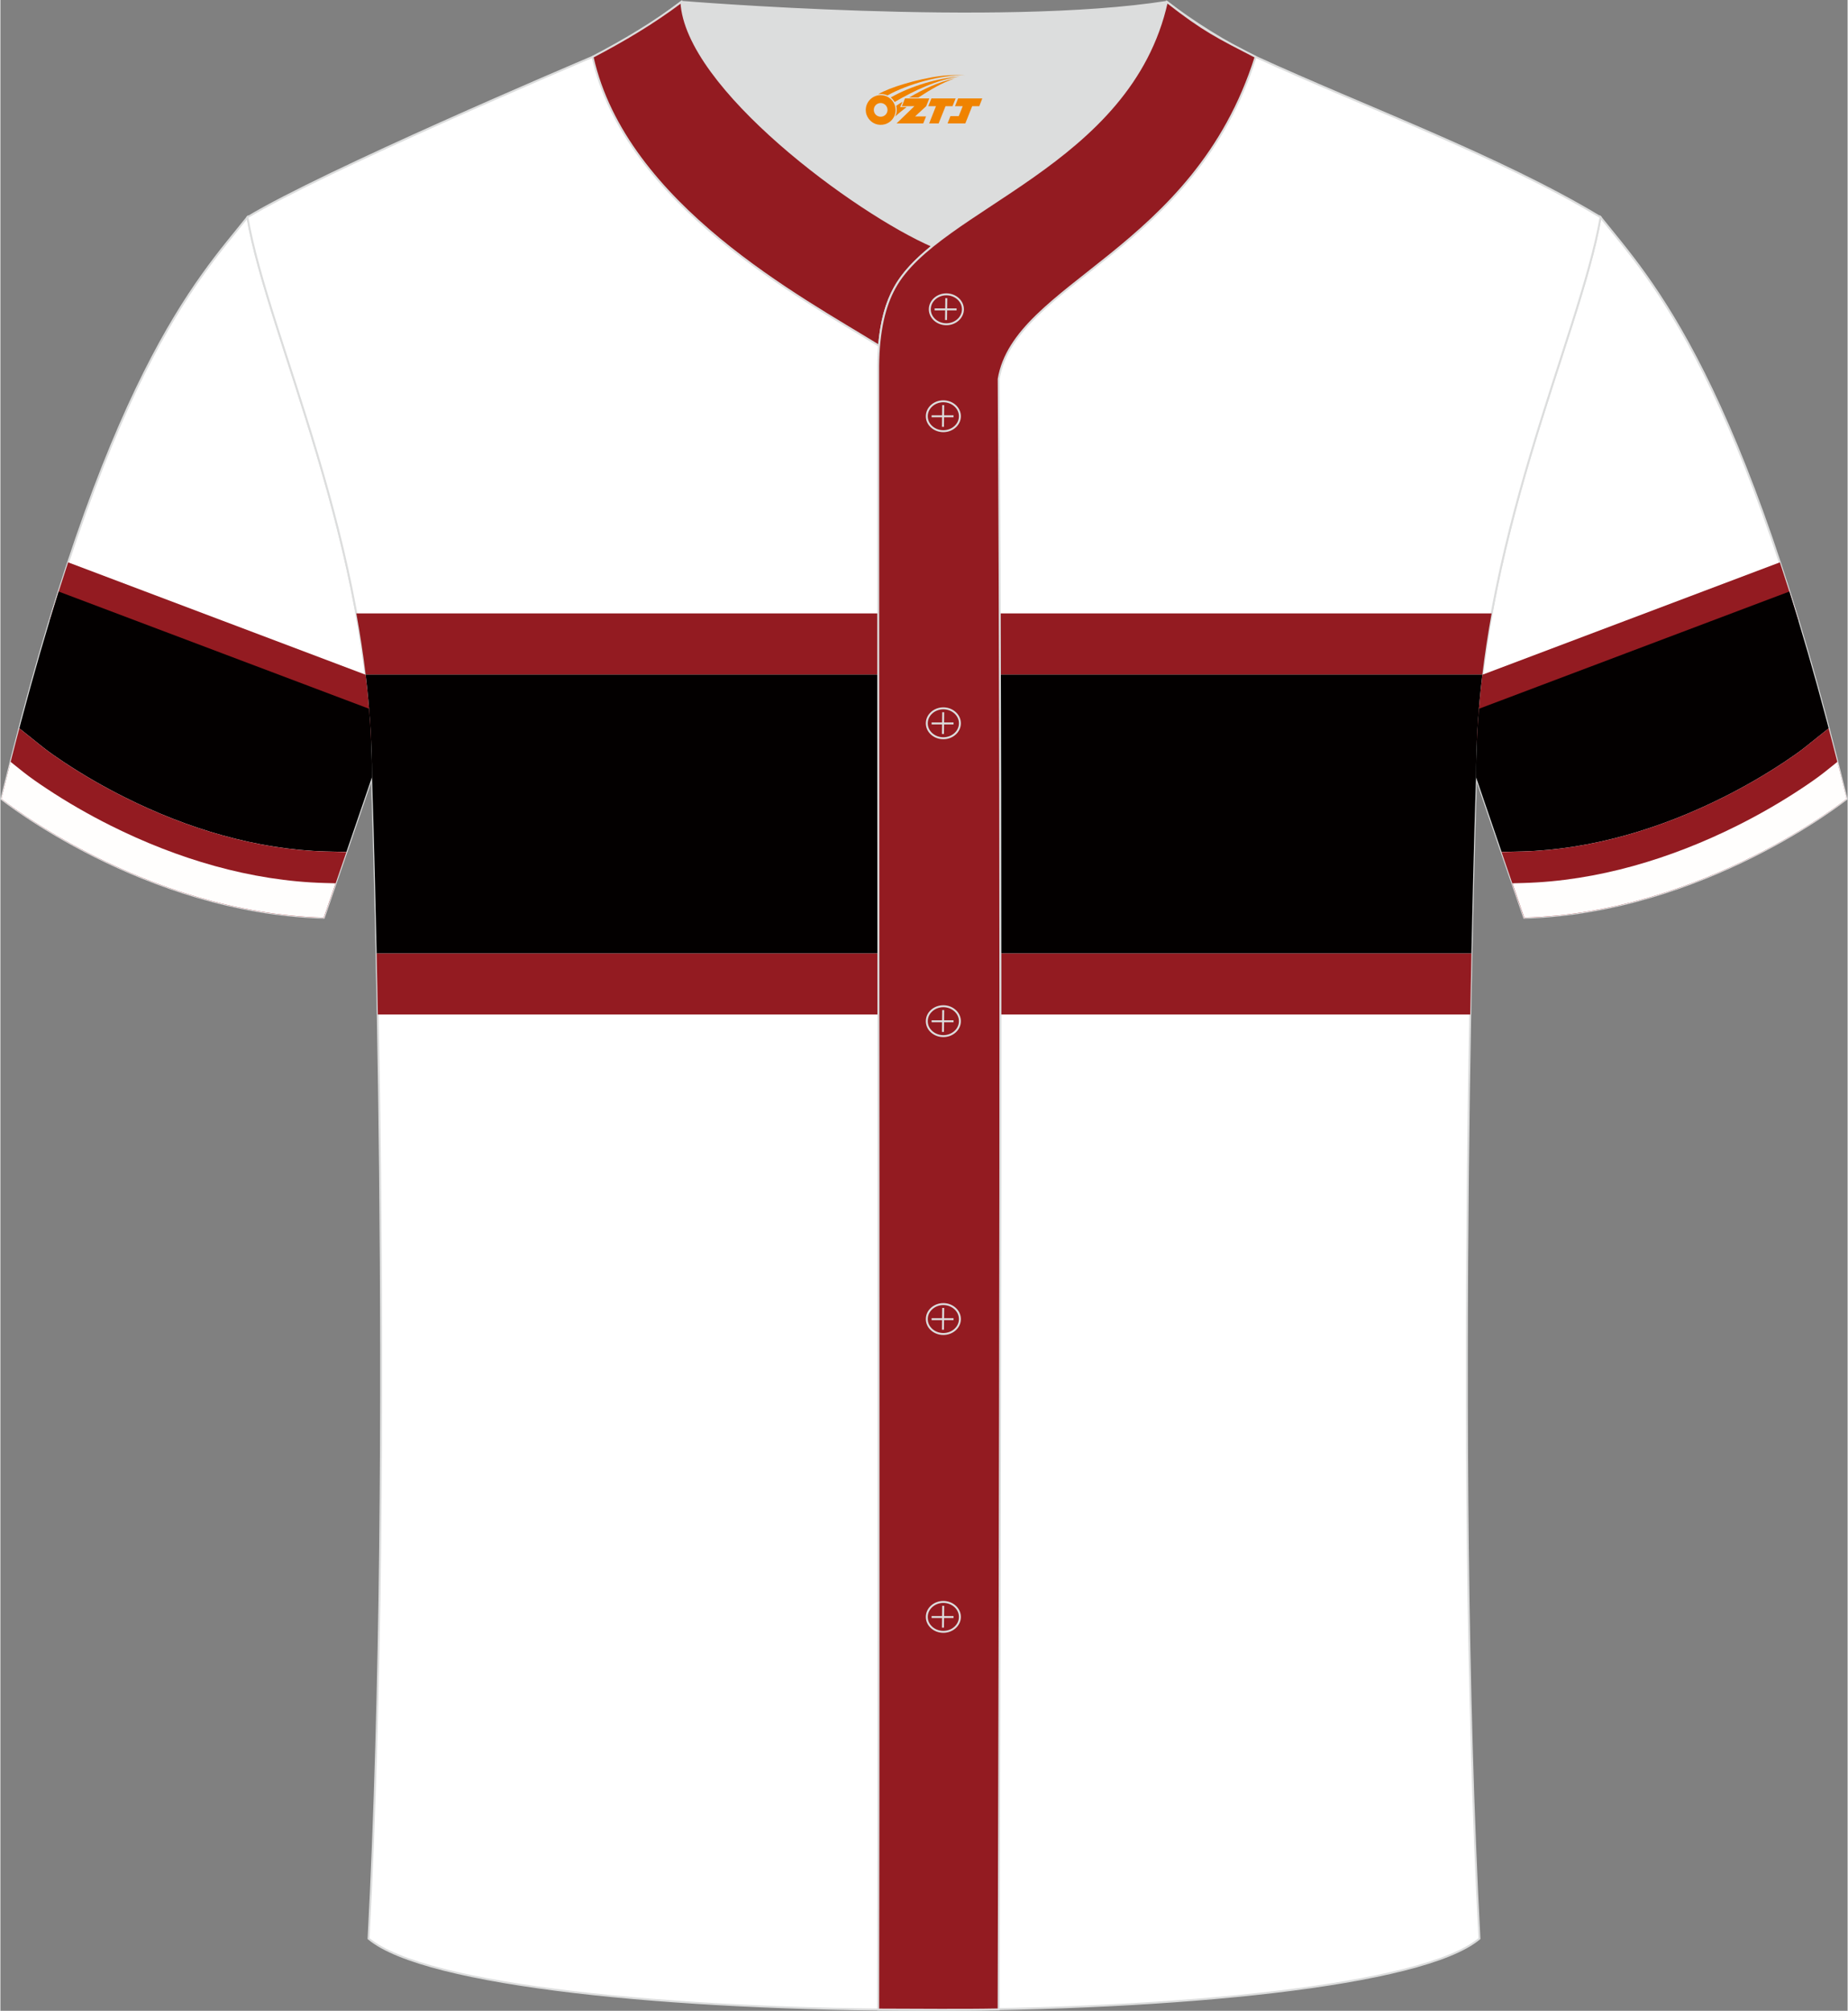 <?xml version="1.0" encoding="utf-8"?>
<!-- Generator: Adobe Illustrator 24.0.1, SVG Export Plug-In . SVG Version: 6.00 Build 0)  -->
<svg xmlns="http://www.w3.org/2000/svg" xmlns:xlink="http://www.w3.org/1999/xlink" version="1.1" id="_x37C_" x="0px" y="0px" width="380.86px" height="414.34px" viewBox="0 0 380.45 414.07" enable-background="new 0 0 380.45 414.07" xml:space="preserve">
<rect x="0" y="0" width="380.45" height="414.07" fill="#808080" stroke="none"/>
<path fill-rule="evenodd" clip-rule="evenodd" fill="#FFFFFF" stroke="#DCDDDD" stroke-width="0.401" stroke-miterlimit="2.613" d="  M329.57,44.74c10.27,12.84,29.43,32.51,50.66,119.77c0,0-29.26,23.43-66.39,24.46c0,0-7.19-20.87-9.92-28.92  C303.92,112.14,325.28,69.56,329.57,44.74z"/>
<path fill-rule="evenodd" clip-rule="evenodd" fill="#FFFFFF" stroke="#DCDDDD" stroke-width="0.401" stroke-miterlimit="2.613" d="  M50.88,44.74C40.61,57.58,21.45,77.25,0.22,164.51c0,0,29.26,23.43,66.39,24.46c0,0,7.19-20.87,9.92-28.92  C76.53,112.14,55.17,69.56,50.88,44.74z"/>
<path fill-rule="evenodd" clip-rule="evenodd" fill="#FFFFFF" stroke="#DCDDDD" stroke-width="0.401" stroke-miterlimit="2.613" d="  M75.83,399.2c5.39-101.63,0.7-239.16,0.7-239.16c0-47.92-21.37-90.49-25.65-115.31c15.8-9.54,66.87-31.23,71.06-33.01  c6.39-2.7,12.78-7.19,18.32-11.34c0,0,65.56,5.42,99.99,0c4.97,3.88,12.56,8.68,18.26,11.32c22.48,10.32,50.35,20.52,71.07,33.03  c-4.3,24.82-25.66,67.4-25.66,115.31c0,0-4.69,137.52,0.7,239.16C281.42,418.76,99.04,418.76,75.83,399.2z"/>
<g>
	<path fill-rule="evenodd" clip-rule="evenodd" fill="#030000" d="M75.22,138.89h230.01c-0.83,6.9-1.31,13.96-1.31,21.14   c0,0-0.48,13.98-0.95,36.3H77.49c-0.47-22.32-0.95-36.3-0.95-36.3C76.53,152.86,76.05,145.8,75.22,138.89z"/>
	<path fill-rule="evenodd" clip-rule="evenodd" fill="#931B21" d="M75.22,138.89h230.01c0.51-4.26,1.16-8.45,1.9-12.58H73.31   C74.06,130.45,74.71,134.65,75.22,138.89z"/>
	<path fill-rule="evenodd" clip-rule="evenodd" fill="#931B21" d="M77.74,208.91h224.99c0.08-4.44,0.16-8.63,0.25-12.58l-225.49,0   C77.57,200.27,77.65,204.47,77.74,208.91z"/>
</g>
<path fill-rule="evenodd" clip-rule="evenodd" fill="#931B21" stroke="#DCDDDD" stroke-width="0.401" stroke-miterlimit="2.613" d="  M140.26,0.39c-5.89,4.42-11.78,7.9-18.3,11.33c6.83,30.51,43.24,49.73,59.01,59.49c0.43-5.17,1.57-9,3.21-11.94  c1.67-3.07,4.41-5.86,7.8-8.61C176.19,43.81,141.14,18.02,140.26,0.39z"/>

<path fill-rule="evenodd" clip-rule="evenodd" fill="#DCDDDD" d="M191.99,50.66c14.81-11.97,42.14-22.83,48.25-50.27  c-34.43,5.42-99.99,0-99.99,0C141.14,18.02,176.2,43.82,191.99,50.66z"/>
<path fill-rule="evenodd" clip-rule="evenodd" fill="#931B21" stroke="#DCDDDD" stroke-width="0.401" stroke-miterlimit="2.613" d="  M258.53,11.72c-7.75-4-10.64-5.36-18.29-11.33c-7.51,33.73-47.06,42.4-56.06,58.88c-2.05,3.7-3.32,8.77-3.4,16.13  c0,112.84,0.19,225.57,0,338.41c8.37,0,16.45,0.13,24.82-0.03c0.26-111.84,0.66-223.91,0.01-335.74  C208.9,58.22,245.85,51.86,258.53,11.72z"/>
<g>
	<g>
		
			<path fill-rule="evenodd" clip-rule="evenodd" fill="none" stroke="#DCDDDD" stroke-width="0.401" stroke-miterlimit="2.613" d="    M194.83,66.77c1.87,0,3.41-1.38,3.41-3.08c0-1.7-1.54-3.08-3.41-3.08c-1.87,0-3.41,1.38-3.41,3.08    C191.42,65.4,192.96,66.77,194.83,66.77z"/>
		
			<line fill-rule="evenodd" clip-rule="evenodd" fill="none" stroke="#DCDDDD" stroke-width="0.401" stroke-miterlimit="2.613" x1="194.82" y1="61.4" x2="194.76" y2="65.89"/>
		
			<line fill-rule="evenodd" clip-rule="evenodd" fill="none" stroke="#DCDDDD" stroke-width="0.401" stroke-miterlimit="2.613" x1="192.41" y1="63.71" x2="196.94" y2="63.71"/>
	</g>
	<g>
		
			<path fill-rule="evenodd" clip-rule="evenodd" fill="none" stroke="#DCDDDD" stroke-width="0.401" stroke-miterlimit="2.613" d="    M194.21,88.79c1.87,0,3.41-1.38,3.41-3.08c0-1.69-1.54-3.08-3.41-3.08c-1.87,0-3.41,1.38-3.41,3.08    C190.79,87.41,192.32,88.79,194.21,88.79z"/>
		
			<line fill-rule="evenodd" clip-rule="evenodd" fill="none" stroke="#DCDDDD" stroke-width="0.401" stroke-miterlimit="2.613" x1="194.18" y1="83.42" x2="194.13" y2="87.9"/>
		
			<line fill-rule="evenodd" clip-rule="evenodd" fill="none" stroke="#DCDDDD" stroke-width="0.401" stroke-miterlimit="2.613" x1="191.79" y1="85.72" x2="196.31" y2="85.72"/>
	</g>
	<g>
		
			<path fill-rule="evenodd" clip-rule="evenodd" fill="none" stroke="#DCDDDD" stroke-width="0.401" stroke-miterlimit="2.613" d="    M194.21,152.02c1.87,0,3.41-1.38,3.41-3.08c0-1.69-1.54-3.08-3.41-3.08c-1.87,0-3.41,1.38-3.41,3.08    C190.79,150.64,192.32,152.02,194.21,152.02z"/>
		
			<line fill-rule="evenodd" clip-rule="evenodd" fill="none" stroke="#DCDDDD" stroke-width="0.401" stroke-miterlimit="2.613" x1="194.18" y1="146.66" x2="194.13" y2="151.14"/>
		
			<line fill-rule="evenodd" clip-rule="evenodd" fill="none" stroke="#DCDDDD" stroke-width="0.401" stroke-miterlimit="2.613" x1="191.79" y1="148.97" x2="196.31" y2="148.97"/>
	</g>
	<g>
		
			<path fill-rule="evenodd" clip-rule="evenodd" fill="none" stroke="#DCDDDD" stroke-width="0.401" stroke-miterlimit="2.613" d="    M194.21,213.36c1.87,0,3.41-1.38,3.41-3.08c0-1.69-1.54-3.08-3.41-3.08c-1.87,0-3.41,1.37-3.41,3.08    C190.79,211.98,192.32,213.36,194.21,213.36z"/>
		
			<line fill-rule="evenodd" clip-rule="evenodd" fill="none" stroke="#DCDDDD" stroke-width="0.401" stroke-miterlimit="2.613" x1="194.18" y1="208" x2="194.13" y2="212.49"/>
		
			<line fill-rule="evenodd" clip-rule="evenodd" fill="none" stroke="#DCDDDD" stroke-width="0.401" stroke-miterlimit="2.613" x1="191.79" y1="210.3" x2="196.31" y2="210.3"/>
	</g>
	<g>
		
			<path fill-rule="evenodd" clip-rule="evenodd" fill="none" stroke="#DCDDDD" stroke-width="0.401" stroke-miterlimit="2.613" d="    M194.21,274.7c1.87,0,3.41-1.37,3.41-3.08c0-1.69-1.54-3.08-3.41-3.08c-1.87,0-3.41,1.38-3.41,3.08    C190.79,273.31,192.32,274.7,194.21,274.7z"/>
		
			<line fill-rule="evenodd" clip-rule="evenodd" fill="none" stroke="#DCDDDD" stroke-width="0.401" stroke-miterlimit="2.613" x1="194.18" y1="269.33" x2="194.13" y2="273.82"/>
		
			<line fill-rule="evenodd" clip-rule="evenodd" fill="none" stroke="#DCDDDD" stroke-width="0.401" stroke-miterlimit="2.613" x1="191.79" y1="271.64" x2="196.31" y2="271.64"/>
	</g>
	<g>
		
			<path fill-rule="evenodd" clip-rule="evenodd" fill="none" stroke="#DCDDDD" stroke-width="0.401" stroke-miterlimit="2.613" d="    M194.21,336.03c1.87,0,3.41-1.38,3.41-3.08c0-1.69-1.54-3.08-3.41-3.08c-1.87,0-3.41,1.38-3.41,3.08    C190.79,334.65,192.32,336.03,194.21,336.03z"/>
		
			<line fill-rule="evenodd" clip-rule="evenodd" fill="none" stroke="#DCDDDD" stroke-width="0.401" stroke-miterlimit="2.613" x1="194.18" y1="330.67" x2="194.13" y2="335.16"/>
		
			<line fill-rule="evenodd" clip-rule="evenodd" fill="none" stroke="#DCDDDD" stroke-width="0.401" stroke-miterlimit="2.613" x1="191.79" y1="332.98" x2="196.31" y2="332.98"/>
	</g>
</g>

<g>
	<path fill-rule="evenodd" clip-rule="evenodd" fill="#931B21" d="M305.23,138.94l61.27-23.14c1.26,3.8,2.53,7.81,3.82,12.06   l-66.24,25.01C304.28,148.17,304.67,143.52,305.23,138.94z"/>
	<path fill="#030000" d="M313.46,175.33c14.34-0.4,28.54-4.73,41.31-11.12c4.36-2.18,8.59-4.61,12.65-7.31   c1.45-0.97,2.92-1.96,4.28-3.05l4.85-3.88c-0.12-0.46-0.24-0.92-0.36-1.37l0,0c-2.62-9.88-5.21-18.79-7.74-26.79l-63.93,24.14   c-0.38,4.64-0.6,9.34-0.6,14.09c1.12,3.3,2.99,8.75,4.8,14.03h0c0.93,2.7,1.84,5.35,2.63,7.65c-0.66-1.91-1.4-4.07-2.16-6.29   L313.46,175.33z"/>
	<path fill="#931B21" d="M380.22,164.51c-0.42-1.72-0.84-3.41-1.26-5.08c-0.17-0.68-0.34-1.37-0.51-2.05   c-0.08-0.33-0.17-0.66-0.25-0.99c-0.23-0.91-0.46-1.81-0.69-2.7c-0.04-0.16-0.08-0.31-0.12-0.47c-0.28-1.07-0.55-2.13-0.83-3.18   c-0.01-0.02-0.01-0.04-0.02-0.06l0,0l-4.85,3.88c-1.36,1.09-2.83,2.08-4.28,3.05c-4.05,2.7-8.29,5.13-12.65,7.31   c-12.77,6.39-26.97,10.72-41.31,11.12l-4.27,0.12c0.76,2.22,1.5,4.37,2.16,6.29c0.54,1.56,1.02,2.96,1.41,4.1   c0.02,0.07,0.04,0.13,0.07,0.19c0.62,1.81,1.01,2.94,1.01,2.94C350.96,187.94,380.22,164.51,380.22,164.51z"/>
	<path fill-rule="evenodd" clip-rule="evenodd" fill="#FFFEFD" d="M375.77,158.94c-1.49,1.19-3.16,2.33-4.74,3.38   c-4.27,2.84-8.76,5.42-13.34,7.71c-13.63,6.81-28.74,11.38-44.04,11.8l-2.23,0.06c1.41,4.11,2.43,7.07,2.43,7.07   c37.13-1.03,66.39-24.46,66.39-24.46c-0.63-2.6-1.26-5.14-1.89-7.62L375.77,158.94z"/>
</g>
<g>
	<path fill-rule="evenodd" clip-rule="evenodd" fill="#931B21" d="M75.22,138.94l-61.27-23.14c-1.26,3.8-2.53,7.81-3.82,12.06   l66.24,25.01C76.17,148.17,75.77,143.52,75.22,138.94z"/>
	<path fill="#030000" d="M66.99,175.33c-14.34-0.4-28.54-4.73-41.31-11.12c-4.36-2.18-8.59-4.61-12.65-7.31   c-1.45-0.97-2.92-1.96-4.28-3.05l-4.85-3.88c0.12-0.46,0.24-0.92,0.36-1.37l0,0c2.62-9.88,5.21-18.79,7.74-26.79l63.93,24.14   c0.38,4.64,0.6,9.34,0.6,14.09c-1.12,3.3-2.99,8.75-4.8,14.03h0c-0.93,2.7-1.84,5.35-2.63,7.65c0.66-1.91,1.4-4.07,2.16-6.29   L66.99,175.33z"/>
	<path fill="#931B21" d="M0.22,164.51c0.42-1.72,0.84-3.41,1.26-5.08c0.17-0.68,0.34-1.37,0.51-2.05c0.08-0.33,0.17-0.66,0.25-0.99   c0.23-0.91,0.46-1.81,0.69-2.7c0.04-0.16,0.08-0.31,0.12-0.47c0.28-1.07,0.55-2.13,0.83-3.18c0.01-0.02,0.01-0.04,0.02-0.06l0,0   l4.85,3.88c1.36,1.09,2.83,2.08,4.28,3.05c4.05,2.7,8.29,5.13,12.65,7.31c12.77,6.39,26.97,10.72,41.31,11.12l4.27,0.12   c-0.76,2.22-1.5,4.37-2.16,6.29c-0.54,1.56-1.02,2.96-1.41,4.1c-0.02,0.07-0.04,0.13-0.07,0.19c-0.62,1.81-1.01,2.94-1.01,2.94   C29.49,187.94,0.22,164.51,0.22,164.51z"/>
	<path fill-rule="evenodd" clip-rule="evenodd" fill="#FFFEFD" d="M4.68,158.94c1.49,1.19,3.16,2.33,4.74,3.38   c4.27,2.84,8.76,5.42,13.34,7.71c13.63,6.81,28.74,11.38,44.04,11.8l2.23,0.06c-1.41,4.11-2.43,7.07-2.43,7.07   c-37.13-1.03-66.39-24.46-66.39-24.46c0.63-2.6,1.26-5.14,1.89-7.62L4.68,158.94z"/>
</g>
<g id="图层_x0020_1">
	<path fill="#F08300" d="M178.41,23.67c0.416,1.136,1.472,1.984,2.752,2.032c0.144,0,0.304,0,0.448-0.016h0.016   c0.016,0,0.064,0,0.128-0.016c0.032,0,0.048-0.016,0.08-0.016c0.064-0.016,0.144-0.032,0.224-0.048c0.016,0,0.016,0,0.032,0   c0.192-0.048,0.4-0.112,0.576-0.208c0.192-0.096,0.4-0.224,0.608-0.384c0.672-0.56,1.104-1.408,1.104-2.352   c0-0.224-0.032-0.448-0.08-0.672l0,0C184.25,21.79,184.2,21.62,184.12,21.44C183.65,20.35,182.57,19.59,181.3,19.59C179.61,19.59,178.23,20.96,178.23,22.66C178.23,23.01,178.29,23.35,178.41,23.67L178.41,23.67L178.41,23.67z M182.71,22.69L182.71,22.69C182.68,23.47,182.02,24.07,181.24,24.03C180.45,24,179.86,23.35,179.89,22.56c0.032-0.784,0.688-1.376,1.472-1.344   C182.13,21.25,182.74,21.92,182.71,22.69L182.71,22.69z"/>
	<polygon fill="#F08300" points="196.74,20.27 ,196.1,21.86 ,194.66,21.86 ,193.24,25.41 ,191.29,25.41 ,192.69,21.86 ,191.11,21.86    ,191.75,20.27"/>
	<path fill="#F08300" d="M198.71,15.54c-1.008-0.096-3.024-0.144-5.056,0.112c-2.416,0.304-5.152,0.912-7.616,1.664   C183.99,17.92,182.12,18.64,180.77,19.41C180.97,19.38,181.16,19.36,181.35,19.36c0.48,0,0.944,0.112,1.36,0.288   C186.81,17.33,194.01,15.28,198.71,15.54L198.71,15.54L198.71,15.54z"/>
	<path fill="#F08300" d="M184.18,21.01c4-2.368,8.88-4.672,13.488-5.248c-4.608,0.288-10.224,2-14.288,4.304   C183.7,20.32,183.97,20.64,184.18,21.01C184.18,21.01,184.18,21.01,184.18,21.01z"/>
	<polygon fill="#F08300" points="202.23,20.27 ,201.61,21.86 ,200.15,21.86 ,198.74,25.41 ,198.28,25.41 ,196.77,25.41 ,195.08,25.41    ,195.67,23.91 ,197.38,23.91 ,198.2,21.86 ,196.61,21.86 ,197.25,20.27"/>
	<polygon fill="#F08300" points="191.32,20.27 ,190.68,21.86 ,188.39,23.97 ,190.65,23.97 ,190.07,25.41 ,184.58,25.41 ,188.25,21.86    ,185.67,21.86 ,186.31,20.27"/>
	<path fill="#F08300" d="M196.6,16.13c-3.376,0.752-6.464,2.192-9.424,3.952h1.888C191.49,18.51,193.83,17.08,196.6,16.13z    M185.8,20.95C185.17,21.33,185.11,21.38,184.5,21.79c0.064,0.256,0.112,0.544,0.112,0.816c0,0.496-0.112,0.976-0.32,1.392   c0.176-0.16,0.32-0.304,0.432-0.4c0.272-0.24,0.768-0.64,1.6-1.296l0.32-0.256H185.32l0,0L185.8,20.95L185.8,20.95L185.8,20.95z"/>
</g>
</svg>